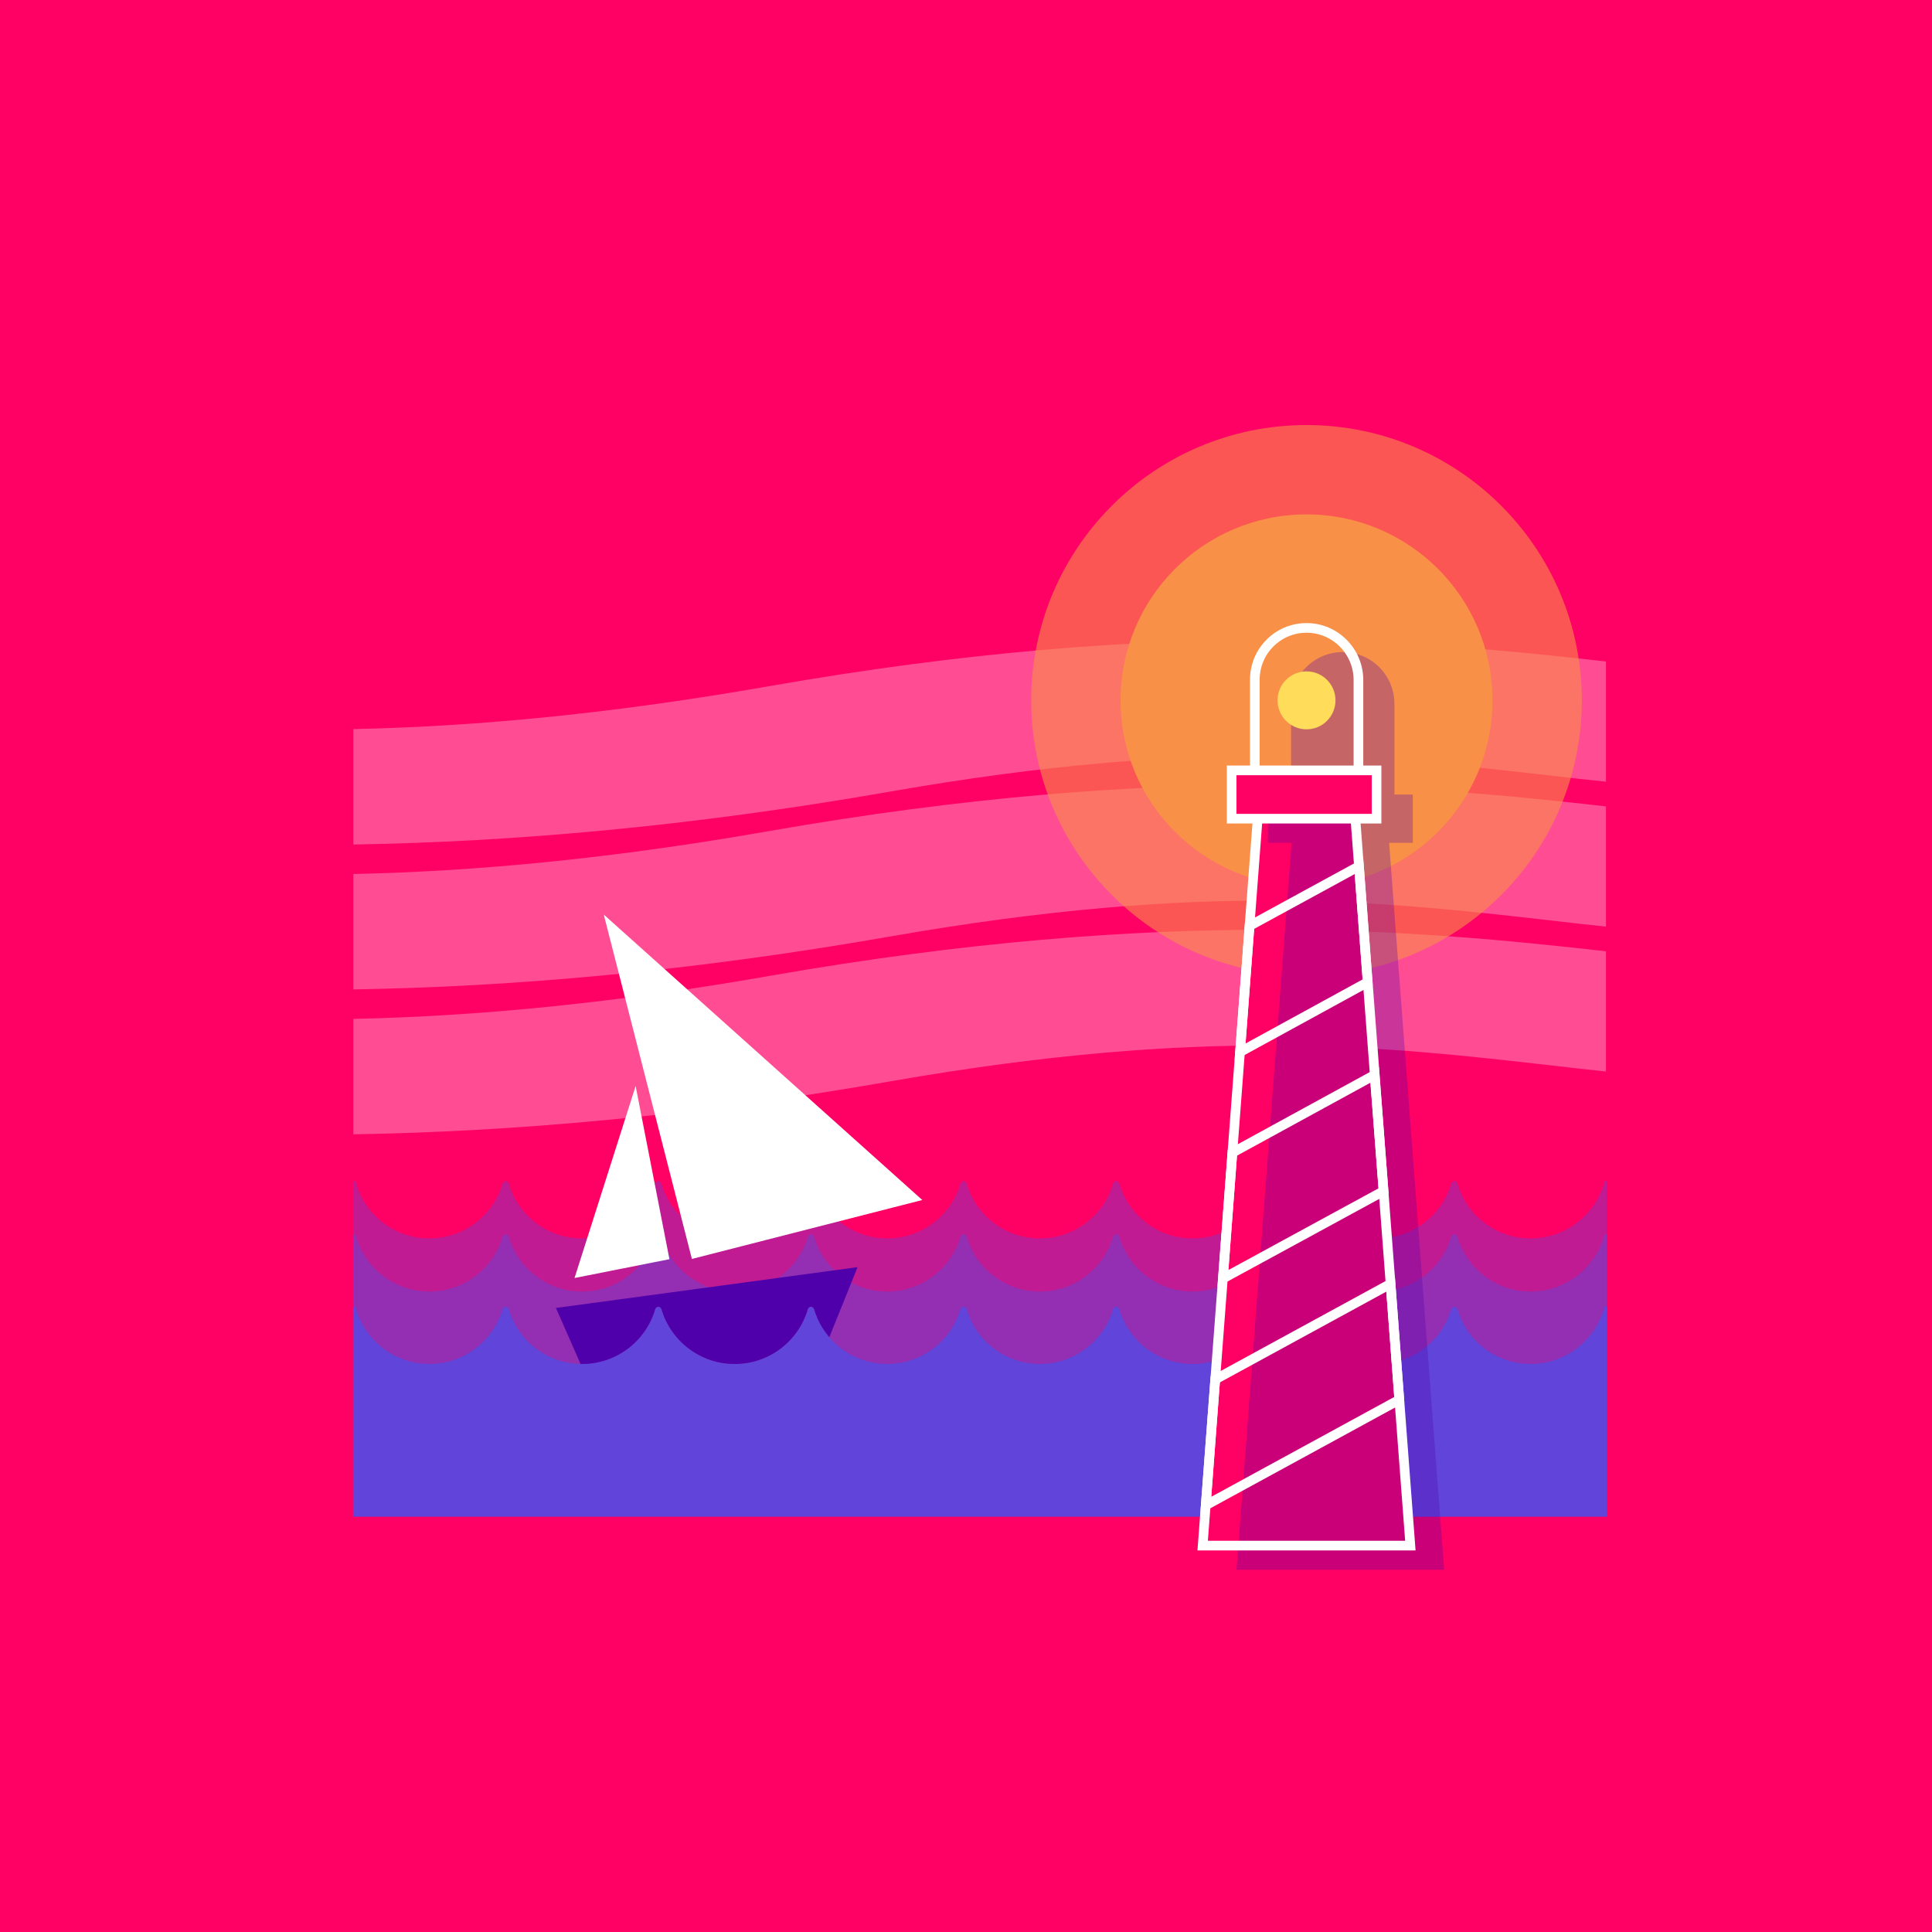<?xml version="1.0" encoding="utf-8"?>
<!-- Generator: Adobe Illustrator 24.1.0, SVG Export Plug-In . SVG Version: 6.00 Build 0)  -->
<svg version="1.1" id="Calque_1" xmlns="http://www.w3.org/2000/svg" xmlns:xlink="http://www.w3.org/1999/xlink" x="0px" y="0px"
	 viewBox="0 0 800 800" style="enable-background:new 0 0 800 800;" xml:space="preserve">
<style type="text/css">
	.st0{fill:#4F00AB;}
	.st1{opacity:0.1;fill:#FFFFFF;}
	.st2{fill:#AB47BC;}
	.st3{opacity:0.2;fill:none;stroke:#FFFFFF;stroke-width:4;stroke-linecap:round;stroke-miterlimit:10;}
	.st4{opacity:0.36;fill:#FF0064;}
	.st5{opacity:0.4;fill:#24063F;}
	.st6{fill:#24063F;}
	.st7{opacity:0.1;}
	.st8{fill:#FFFFFF;}
	.st9{fill:#FFE48F;}
	.st10{opacity:0.4;fill:#6F247F;}
	.st11{fill:#30BE76;}
	.st12{opacity:0.1;fill:#4F00AB;}
	.st13{opacity:0.2;}
	.st14{fill:#FFDC5A;}
	.st15{fill:#F99048;}
	.st16{fill:#FF0064;}
	.st17{opacity:0.6;fill:#F99048;}
	.st18{opacity:0.3;fill:#4F00AB;}
	.st19{fill:#5AD2FF;}
	.st20{fill:#FF5454;}
	.st21{fill:#8EC351;}
	.st22{fill:#2E5BFF;}
	.st23{fill:#F2A470;}
	.st24{opacity:0.5;fill:#FF5454;}
	.st25{fill:#2B0068;}
	.st26{opacity:0.7;fill:#1C0049;}
	.st27{opacity:0.1;fill:#FF0064;}
	.st28{opacity:0.3;fill:#F99048;}
	.st29{fill:none;stroke:#FFFFFF;stroke-width:4;stroke-linecap:round;stroke-miterlimit:10;}
	.st30{fill:none;stroke:#FFDC5A;stroke-width:4;stroke-linecap:round;stroke-miterlimit:10;}
	.st31{fill:none;stroke:#FF0064;stroke-width:4;stroke-miterlimit:10;}
	.st32{opacity:0.2;fill:#2E5BFF;}
	.st33{opacity:0.5;fill:#2E5BFF;}
	.st34{fill:none;stroke:#FFFFFF;stroke-width:4;stroke-miterlimit:10;}
	.st35{opacity:0.2;fill:#FFFFFF;}
	.st36{fill:none;stroke:#F2A470;stroke-width:4;stroke-miterlimit:10;}
	.st37{fill:none;stroke:#FFFFFF;stroke-width:4;stroke-linecap:round;stroke-linejoin:round;stroke-miterlimit:10;}
	.st38{opacity:0.2;fill:none;stroke:#FFFFFF;stroke-width:4;stroke-miterlimit:10;}
	.st39{opacity:0.5;fill:#F99048;}
	.st40{fill:none;stroke:#FF5454;stroke-width:4;stroke-miterlimit:10;}
	.st41{fill:none;stroke:#FFFFFF;stroke-width:6;stroke-linecap:round;stroke-miterlimit:10;}
	.st42{opacity:0.4;fill:#FFFFFF;}
	.st43{fill:none;stroke:#FFFFFF;stroke-width:4;stroke-linecap:round;stroke-linejoin:round;}
	.st44{opacity:0.2;fill:#1C0049;}
	.st45{fill:#E7395F;}
	.st46{fill:#F29FC4;}
	.st47{fill:none;stroke:#FFFFFF;stroke-width:2;stroke-linecap:round;stroke-linejoin:round;}
	.st48{fill:none;stroke:#FFFFFF;stroke-width:2;stroke-linecap:round;stroke-linejoin:round;stroke-dasharray:5.999,5.999;}
	.st49{opacity:0.4;fill:#1C0049;}
	.st50{opacity:0.3;}
	.st51{fill:none;stroke:#FF5454;stroke-width:2;stroke-linecap:round;stroke-linejoin:round;}
	.st52{fill:none;stroke:#FF5454;stroke-width:2;stroke-linecap:round;stroke-linejoin:round;stroke-dasharray:5.999,5.999;}
	.st53{opacity:0.3;fill:#30BE76;}
	.st54{opacity:0.26;fill:#FF0064;}
	.st55{fill:#FFEBB3;}
	.st56{opacity:0.5;fill:#5AD2FF;}
	.st57{opacity:0.4;fill:none;stroke:#FF5454;stroke-width:4;stroke-linecap:round;stroke-miterlimit:10;}
	.st58{fill:none;stroke:#30BE76;stroke-width:4;stroke-linecap:round;stroke-miterlimit:10;}
	.st59{opacity:0.3;fill:#FFFFFF;}
	.st60{opacity:0.3;fill:#2E5BFF;}
	.st61{fill:#FF0064;stroke:#FFFFFF;stroke-width:4;stroke-linecap:round;stroke-miterlimit:10;}
	.st62{fill:none;stroke:#5AD2FF;stroke-width:10;stroke-linecap:round;stroke-miterlimit:10;}
</style>
<g>
	<g>
		<rect class="st16" width="800" height="800"/>
	</g>
	<path class="st59" d="M146.3,361.9c52-1.1,108.4-6.6,172.3-17.8c163.9-28.7,269-18.9,346.4-10.2v49.8c-7.5-0.8-15-1.6-22.4-2.5
		c-70.4-8-143.2-16.3-274.1,6.6c-82.3,14.4-155.8,20.8-222.2,21.9V361.9z"/>
	<path class="st59" d="M146.3,301.9c52-1.1,108.4-6.6,172.3-17.8c163.9-28.7,269-18.9,346.4-10.2v49.8c-7.5-0.8-15-1.6-22.4-2.5
		c-70.4-8-143.2-16.3-274.1,6.6c-82.3,14.4-155.8,20.8-222.2,21.9V301.9z"/>
	<path class="st59" d="M146.3,421.9c52-1.1,108.4-6.6,172.3-17.8c163.9-28.7,269-18.9,346.4-10.2v49.8c-7.5-0.8-15-1.6-22.4-2.5
		c-70.4-8-143.2-16.3-274.1,6.6c-82.3,14.4-155.8,20.8-222.2,21.9V421.9z"/>
	<path class="st60" d="M524.4,489.1c-3.5,13.6-15.9,23.7-30.6,23.7c-14.4,0-26.5-9.6-30.3-22.7c-0.2-0.6-0.7-1-1.3-1l0,0
		c-0.6,0-1.1,0.4-1.3,1c-3.8,13.1-16,22.7-30.3,22.7c-14.4,0-26.5-9.6-30.3-22.7c-0.2-0.6-0.7-1-1.3-1l0,0c-0.6,0-1.1,0.4-1.3,1
		c-3.8,13.1-16,22.7-30.3,22.7s-26.5-9.6-30.3-22.7c-0.2-0.6-0.7-1-1.3-1l0,0c-0.6,0-1.1,0.4-1.3,1c-3.8,13.1-16,22.7-30.3,22.7
		c-14.4,0-26.5-9.6-30.3-22.7c-0.2-0.6-0.7-1-1.3-1l0,0c-0.6,0-1.1,0.4-1.3,1c-3.8,13.1-16,22.7-30.3,22.7
		c-14.4,0-26.5-9.6-30.3-22.7c-0.2-0.6-0.7-1-1.3-1l0,0c-0.6,0-1.1,0.4-1.3,1c-3.8,13.1-16,22.7-30.3,22.7
		c-14.7,0-27.1-10.1-30.6-23.7h-1V628h379.1V489.1H524.4z"/>
	<path class="st60" d="M524.4,511.1c-3.5,13.6-15.9,23.7-30.6,23.7c-14.4,0-26.5-9.6-30.3-22.7c-0.2-0.6-0.7-1-1.3-1l0,0
		c-0.6,0-1.1,0.4-1.3,1c-3.8,13.1-16,22.7-30.3,22.7c-14.4,0-26.5-9.6-30.3-22.7c-0.2-0.6-0.7-1-1.3-1l0,0c-0.6,0-1.1,0.4-1.3,1
		c-3.8,13.1-16,22.7-30.3,22.7s-26.5-9.6-30.3-22.7c-0.2-0.6-0.7-1-1.3-1l0,0c-0.6,0-1.1,0.4-1.3,1c-3.8,13.1-16,22.7-30.3,22.7
		c-14.4,0-26.5-9.6-30.3-22.7c-0.2-0.6-0.7-1-1.3-1l0,0c-0.6,0-1.1,0.4-1.3,1c-3.8,13.1-16,22.7-30.3,22.7
		c-14.4,0-26.5-9.6-30.3-22.7c-0.2-0.6-0.7-1-1.3-1l0,0c-0.6,0-1.1,0.4-1.3,1c-3.8,13.1-16,22.7-30.3,22.7
		c-14.7,0-27.1-10.1-30.6-23.7h-1V628h379.1V511.1H524.4z"/>
	<path class="st33" d="M524.4,541.1c-3.5,13.6-15.9,23.7-30.6,23.7c-14.4,0-26.5-9.6-30.3-22.7c-0.2-0.6-0.7-1-1.3-1l0,0
		c-0.6,0-1.1,0.4-1.3,1c-3.8,13.1-16,22.7-30.3,22.7c-14.4,0-26.5-9.6-30.3-22.7c-0.2-0.6-0.7-1-1.3-1l0,0c-0.6,0-1.1,0.4-1.3,1
		c-3.8,13.1-16,22.7-30.3,22.7s-26.5-9.6-30.3-22.7c-0.2-0.6-0.7-1-1.3-1l0,0c-0.6,0-1.1,0.4-1.3,1c-3.8,13.1-16,22.7-30.3,22.7
		c-14.4,0-26.5-9.6-30.3-22.7c-0.2-0.6-0.7-1-1.3-1l0,0c-0.6,0-1.1,0.4-1.3,1c-3.8,13.1-16,22.7-30.3,22.7
		c-14.4,0-26.5-9.6-30.3-22.7c-0.2-0.6-0.7-1-1.3-1l0,0c-0.6,0-1.1,0.4-1.3,1c-3.8,13.1-16,22.7-30.3,22.7
		c-14.7,0-27.1-10.1-30.6-23.7h-1V628h379.1v-86.9H524.4z"/>
	<path class="st60" d="M664.4,489.1c-3.5,13.6-15.9,23.7-30.6,23.7c-14.4,0-26.5-9.6-30.3-22.7c-0.2-0.6-0.7-1-1.3-1
		c-0.6,0-1.1,0.4-1.3,1c-3.8,13.1-16,22.7-30.3,22.7c-9.4,0-17.8-4.1-23.6-10.6V628h118.4V489.1H664.4z"/>
	<path class="st60" d="M664.4,511.1c-3.5,13.6-15.9,23.7-30.6,23.7c-14.4,0-26.5-9.6-30.3-22.7c-0.2-0.6-0.7-1-1.3-1
		c-0.6,0-1.1,0.4-1.3,1c-3.8,13.1-16,22.7-30.3,22.7c-9.4,0-17.8-4.1-23.6-10.6V628h118.4V511.1H664.4z"/>
	<path class="st33" d="M664.4,541.1c-3.5,13.6-15.9,23.7-30.6,23.7c-14.4,0-26.5-9.6-30.3-22.7c-0.2-0.6-0.7-1-1.3-1
		c-0.6,0-1.1,0.4-1.3,1c-3.8,13.1-16,22.7-30.3,22.7c-9.4,0-17.8-4.1-23.6-10.6V628h118.4v-86.9H664.4z"/>
	<path class="st0" d="M241,564.8c14.4,0,26.5-9.6,30.3-22.7c0.2-0.6,0.7-1,1.3-1c0.6,0,1.1,0.4,1.3,1c3.8,13.1,16,22.7,30.3,22.7
		c14.4,0,26.5-9.6,30.3-22.7c0.2-0.6,0.7-1,1.3-1c0.6,0,1.1,0.4,1.3,1c1.3,4.3,3.4,8.2,6.3,11.6l11.7-29l-124.9,16.9l10.2,23.2
		C240.6,564.8,240.8,564.8,241,564.8z"/>
	<circle class="st17" cx="541" cy="290" r="114"/>
	<circle class="st15" cx="541" cy="290" r="77"/>
	<polygon class="st16" points="561.2,338.6 520.8,338.6 498,640 584,640 	"/>
	<path class="st18" d="M598,650l-22.8-301h9.8v-20h-7.6v-37.6c0-11.8-9.6-21.4-21.4-21.4s-21.4,9.6-21.4,21.4V329H525v20h9.8
		L512,650H598z"/>
	<polygon class="st29" points="561.2,338.6 520.8,338.6 498,640 584,640 	"/>
	<polygon class="st29" points="513.5,435.6 566.3,406.7 562.7,358.7 517.4,383.4 	"/>
	<polygon class="st29" points="506.4,529.4 572.9,493.2 569.2,445.1 510.3,477.3 	"/>
	<polygon class="st29" points="499.3,623.3 579.4,579.6 575.8,531.6 503.2,571.2 	"/>
	<path class="st29" d="M541,260L541,260c-11.8,0-21.4,9.6-21.4,21.4V320h42.9v-38.6C562.4,269.6,552.8,260,541,260z"/>
	<rect x="510" y="319" class="st61" width="60" height="20"/>
	<circle class="st14" cx="541" cy="290" r="12"/>
	<polygon class="st8" points="381.9,496.9 286.5,521.3 250,378.7 	"/>
	<polygon class="st8" points="237.9,529.2 277.2,521.4 263.2,449.7 	"/>
</g>
</svg>
